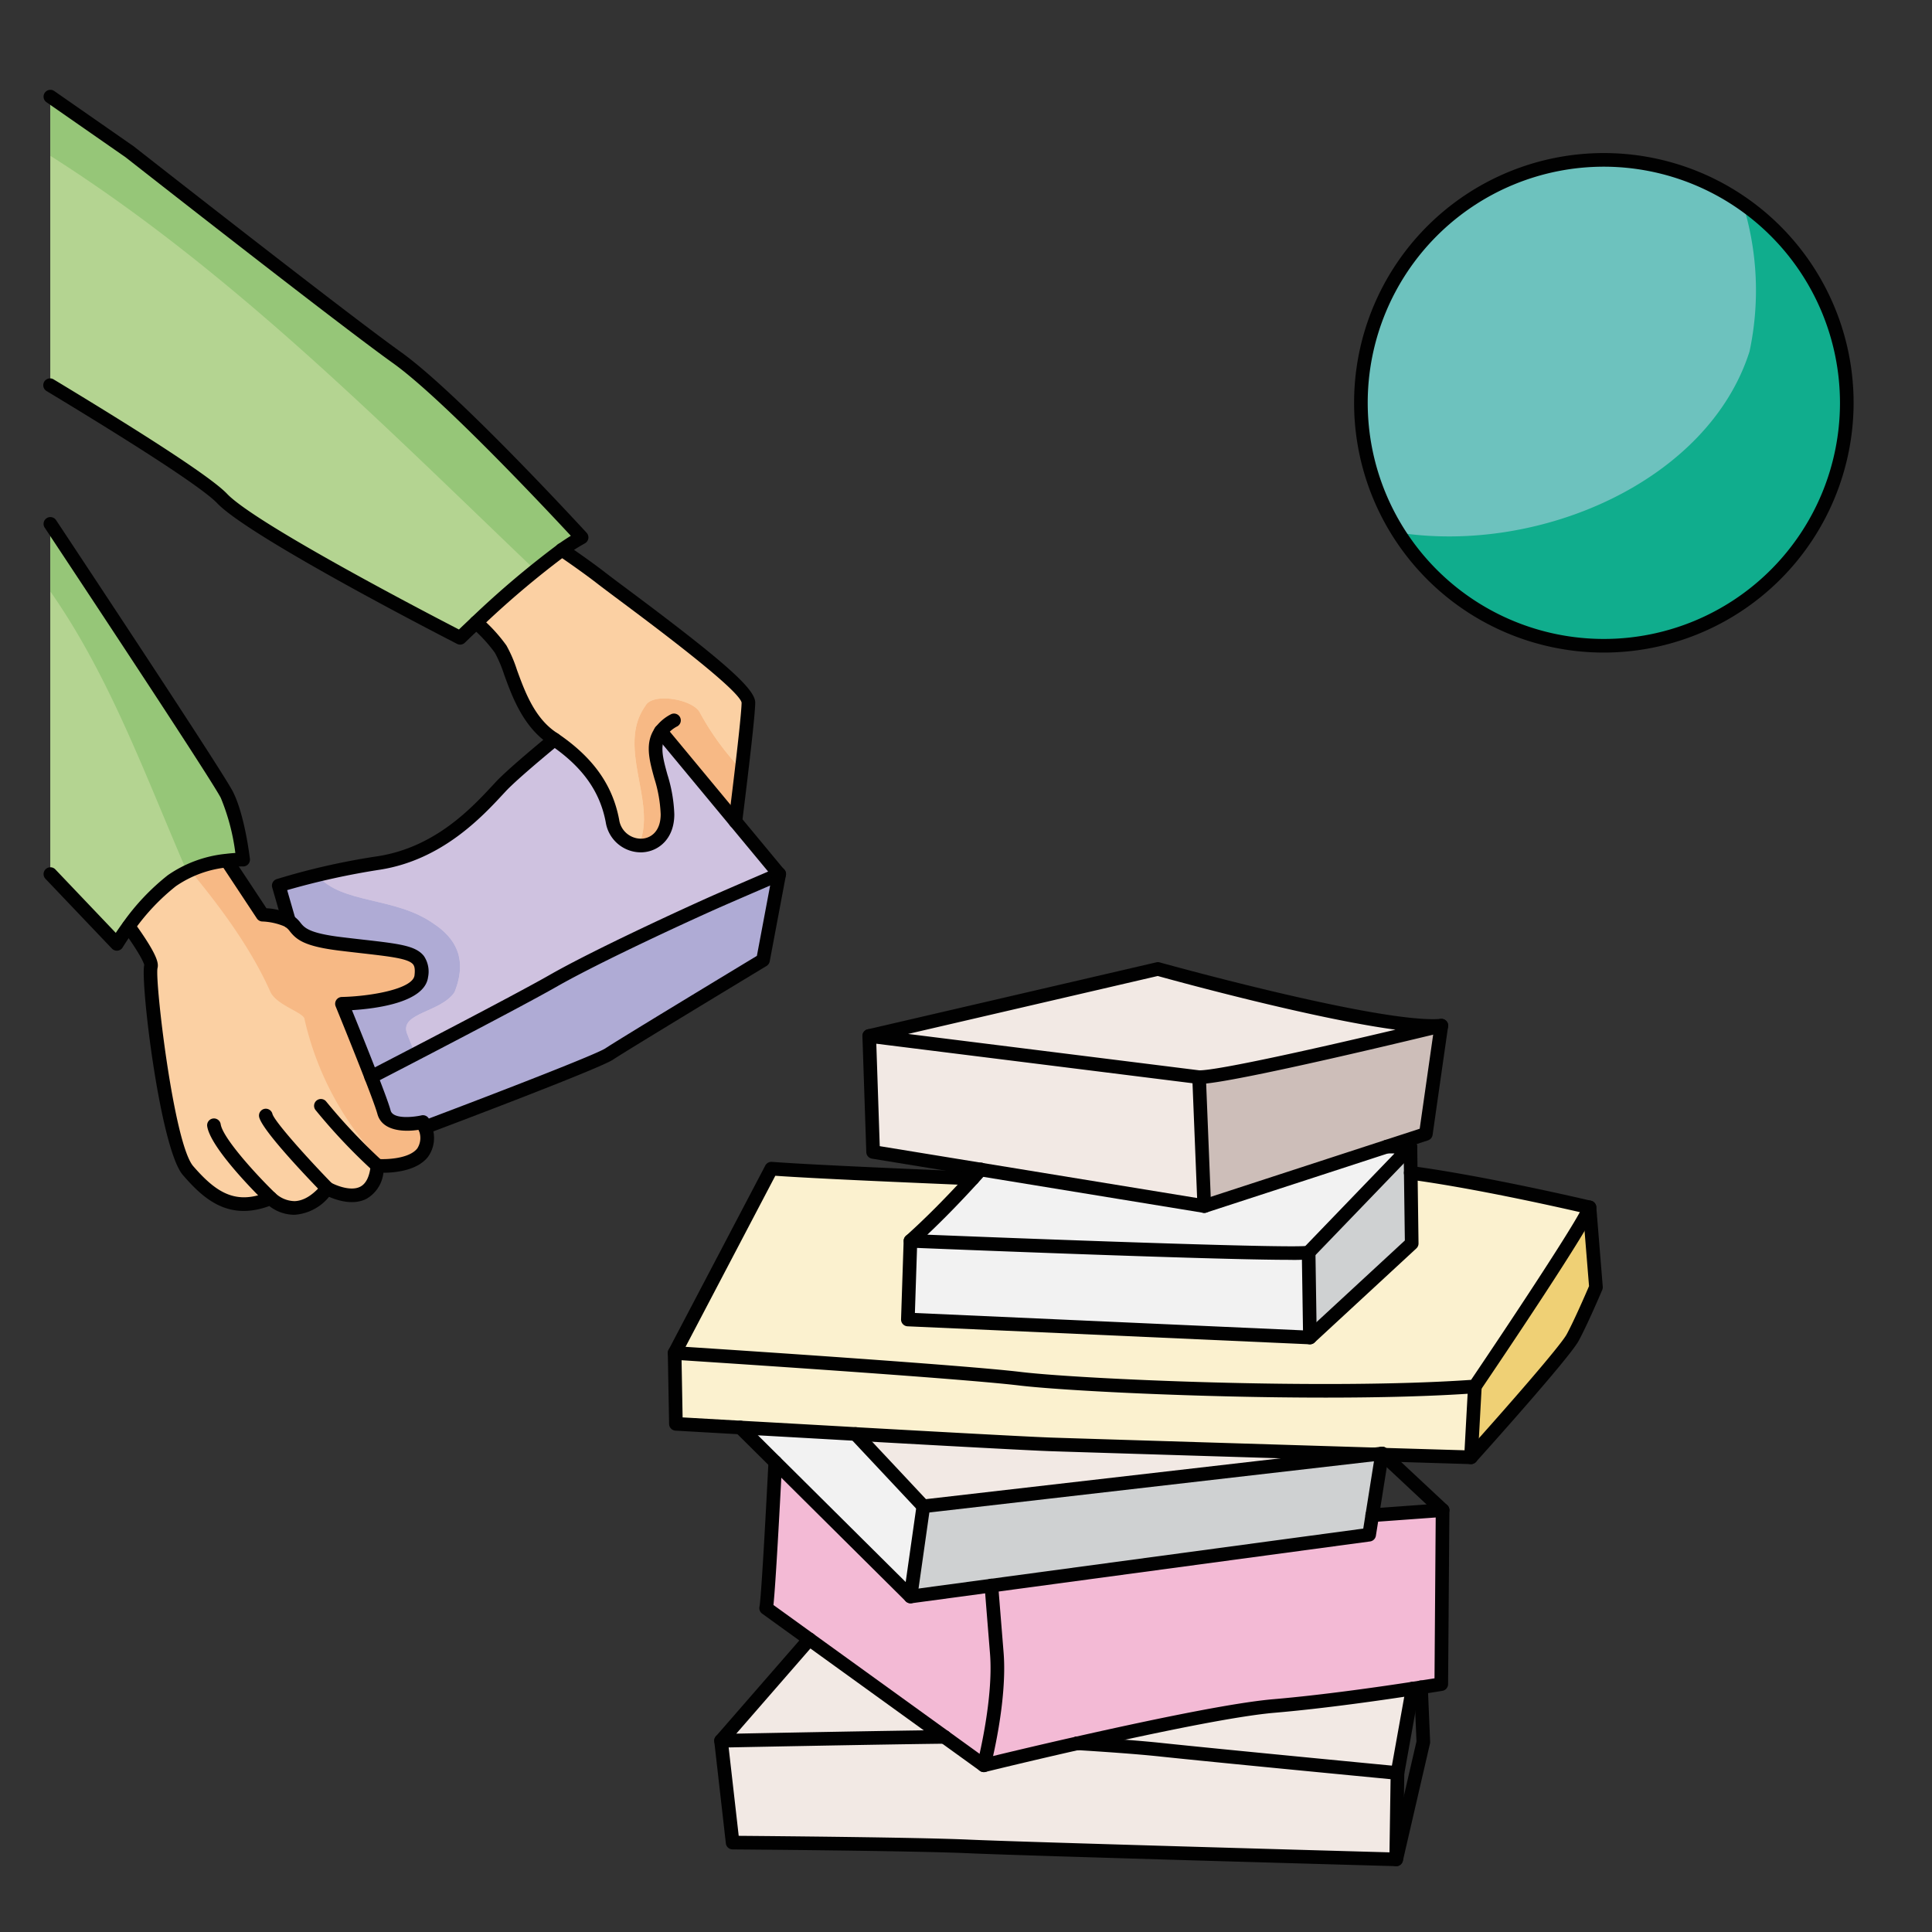 <svg id="Layer_1" data-name="Layer 1" xmlns="http://www.w3.org/2000/svg" width="100mm" height="100mm" viewBox="0 0 283.465 283.465">
  <rect x="0" y="0" width="283.465" height="283.465" fill="#333333" stroke="none"/>
  <g>
    <g>
      <path d="M235.313,23.457a35.645,35.645,0,1,1-35.64,35.64A35.647,35.647,0,0,1,235.313,23.457Z" fill="#6dc2be"/>
      <path d="M205.043,260.137l-.19,12.67s-54.44-1.52-62.58-1.89c-8.12-.38-34.78-.57-34.78-.57l-1.7-14.94s22.9-.46,32.79-.57l5.77,4.17s6.03-1.49,13.73-3.23h.02c4.47.28,9.04.6,12.35.96C179.333,257.677,205.043,260.137,205.043,260.137Z" fill="#f2e9e4"/>
      <path d="M118.753,240.517l19.83,14.32c-9.89.11-32.79.57-32.79.57Z" fill="#f2e9e4"/>
      <path d="M207.263,247.757l-2.22,12.38s-25.71-2.46-34.59-3.4c-3.31-.36-7.88-.68-12.35-.96,9.92-2.24,22.63-4.94,28.79-5.47C194.073,249.7,202.383,248.507,207.263,247.757Z" fill="#f2e9e4"/>
      <path d="M125.533,210.4l9.94,10.61-1.88,13.23-19.84-19.7-5.12-5.09C113.373,209.707,119.4,210.047,125.533,210.4Z" fill="#f2f2f2"/>
      <path d="M202.753,213.417l-1.41,8.9-.46,2.85-55.42,7.47-11.87,1.6,1.88-13.23,66.17-7.62h.01Z" fill="#cfd1d2"/>
      <path d="M201.643,213.387l-66.17,7.62-9.94-10.61c12.78.72,25.99,1.44,28.85,1.53C158.313,212.057,184.753,212.867,201.643,213.387Z" fill="#f2e9e4"/>
      <path d="M146.253,242.557c.56,7-1.9,16.45-1.9,16.45l-5.77-4.17-19.83-14.32-6.34-4.57c.29-1.44,1.01-14.98,1.34-21.41l19.84,19.7,11.87-1.6C145.673,235.357,145.973,239.007,146.253,242.557Z" fill="#f3bad5"/>
      <path d="M211.663,221.567l-.19,25.53s-1.13.19-2.98.47c-.38.07-.79.13-1.23.19-4.88.75-13.19,1.94-20.37,2.55-6.16.53-18.87,3.23-28.79,5.47h-.02c-7.7,1.74-13.73,3.23-13.73,3.23s2.46-9.45,1.9-16.45c-.28-3.55-.58-7.2-.79-9.92l55.42-7.47.46-2.85Z" fill="#f3bad5"/>
      <polygon points="206.983 172.077 207.123 182.437 192.193 196.237 192.003 183.767 192.003 183.757 203.643 171.677 206.933 168.257 206.983 172.077" fill="#cfd1d2"/>
      <path d="M233.213,177.147l.95,11.72s-2.08,4.91-3.41,7.37-14.93,17.58-14.93,17.58l.57-10.4S232.643,179.417,233.213,177.147Z" fill="#efd075"/>
      <path d="M233.213,177.147c-.57,2.27-16.82,26.27-16.82,26.27-20.99,1.52-57.28,0-66.74-1.13s-50.67-3.78-50.67-3.78l14.19-27.04c6.16.47,23.39,1.18,29.54,1.44-2.5,2.74-5.73,6.12-9.12,9.15h-.01l-.38,11.54,58.99,2.64,14.93-13.8-.14-10.36C218.113,173.567,233.213,177.147,233.213,177.147Z" fill="#fbf1cf"/>
      <path d="M216.393,203.417l-.57,10.4s-5.34-.16-12.87-.39l-.18-.17-1.12.13h-.01c-16.89-.52-43.33-1.33-47.26-1.46-2.86-.09-16.07-.81-28.85-1.53-6.13-.35-12.16-.69-16.9-.95-5.64-.32-9.46-.54-9.46-.54l-.19-10.4s41.21,2.64,50.67,3.78S195.4,204.937,216.393,203.417Z" fill="#fbf1cf"/>
      <path d="M211.473,150.487l-2.27,15.88-5.69,1.86-26.82,8.73-.76-18.91C180.473,158.047,211.473,150.487,211.473,150.487Z" fill="#cdbeb9"/>
      <path d="M169.883,142.167s32.52,9.08,41.59,8.32c0,0-31,7.56-35.54,7.56l-48.4-6.05Z" fill="#f2e9e4"/>
      <path d="M206.933,168.257l-3.29,3.42L192,183.757v.01c-2.65.56-58.41-1.71-58.41-1.71,3.39-3.03,6.62-6.41,9.12-9.15.41-.45.8-.88,1.17-1.31l32.81,5.36,26.82-8.73Z" fill="#f2f2f2"/>
      <path d="M192,183.767l.19,12.47L133.2,193.6l.38-11.54h.01S189.353,184.327,192,183.767Z" fill="#f2f2f2"/>
      <polygon points="175.933 158.047 176.693 176.957 143.883 171.597 128.103 169.017 127.533 151.997 175.933 158.047" fill="#f2e9e4"/>
      <path d="M107.9,120.527l6.42,7.74s-4.99,2.14-8.79,3.8-17.82,8.08-24.47,11.89c-4.86,2.77-19.21,10.23-26.6,14.05-1.83-4.73-4.29-10.73-4.29-10.73s11.16-.23,11.64-4.04-2.14-3.56-11.88-4.75c-6.97-.85-5.91-2.31-7.53-3.33v-.01l-1.5-5.21a101.476,101.476,0,0,1,14.73-3.33c9.03-1.43,14.73-7.84,17.82-11.17,1.27-1.37,4.51-4.15,7.89-6.94,4.82,3.29,7.58,7.04,8.51,11.93.95,4.99,8.08,4.99,8.08-.95,0-4.98-3.17-9.12-.97-12.15Z" fill="#cfc2e0"/>
      <path d="M114.323,128.267l-2.37,12.6s-20.44,12.35-22.58,13.78c-1.66,1.1-19.29,7.83-27.03,10.75-.08-.25-.18-.5-.29-.77,0,0-4.99,1.19-5.71-1.43-.23-.86-.98-2.88-1.88-5.19,7.39-3.82,21.74-11.28,26.6-14.05,6.65-3.81,20.67-10.22,24.47-11.89S114.323,128.267,114.323,128.267Z" fill="#afabd5"/>
      <path d="M96.963,107.327c-2.2,3.03.97,7.17.97,12.15,0,5.94-7.13,5.94-8.08.95-.93-4.89-3.69-8.64-8.51-11.93-.09-.06-.18-.13-.28-.19-4.99-3.32-5.94-10.45-7.61-13.07a23.246,23.246,0,0,0-3.59-3.9,134.5,134.5,0,0,1,12.6-10.67c2.08,1.43,4.2,2.93,5.73,4.12,4.27,3.32,21.62,15.68,21.62,18.29,0,1.88-1.22,11.9-1.91,17.45Z" fill="#fbd0a3"/>
      <path d="M85.333,78.847a29.86,29.86,0,0,0-2.87,1.82,134.5,134.5,0,0,0-12.6,10.67c-1.44,1.35-2.35,2.24-2.35,2.24s-30.18-15.45-34.93-20.44c-2.49-2.62-14.42-10.09-25.19-16.59V14.177l11.65,8.11s30.89,24.24,39.2,30.18S85.333,78.847,85.333,78.847Z" fill="#b4d491"/>
      <path d="M39.713,175.8c-5.7,2.37-9.03-.48-12.12-4.04s-5.94-28.04-5.46-29.94c.2-.8-1.38-3.29-3.26-5.9a32.211,32.211,0,0,1,6.34-6.7,17.146,17.146,0,0,1,8.06-2.95l5.25,7.94a9.045,9.045,0,0,1,3.88.94v.01c1.62,1.02.56,2.48,7.53,3.33,9.74,1.19,12.35.95,11.88,4.75s-11.64,4.04-11.64,4.04,2.46,6,4.29,10.73c.9,2.31,1.65,4.33,1.88,5.19.72,2.62,5.71,1.43,5.71,1.43.11.27.21.52.29.77,2.09,6.31-6.95,5.65-6.95,5.65-.71,7.12-7.36,3.32-7.36,3.32C43.513,179.837,39.713,175.8,39.713,175.8Z" fill="#fbd0a3"/>
      <path d="M35.673,126.127a16.027,16.027,0,0,0-2.4.14,17.146,17.146,0,0,0-8.06,2.95,32.211,32.211,0,0,0-6.34,6.7c-1.09,1.5-1.73,2.57-1.73,2.57l-9.75-10.24V76.867c9.08,13.71,24.73,37.41,25.9,39.76C34.963,119.957,35.673,126.127,35.673,126.127Z" fill="#b4d491"/>
    </g>
    <g>
      <g>
        <path d="M256.693,51.567a42.919,42.919,0,0,0-.992-21.7A35.636,35.636,0,0,0,205.2,78.147C225.982,81.339,250.651,70.558,256.693,51.567Z" fill="#6dc2be"/>
        <path d="M255.7,29.868a42.919,42.919,0,0,1,.992,21.7c-6.042,18.991-30.711,29.772-51.5,26.58A35.64,35.64,0,1,0,255.7,29.868Z" fill="#10ad8d"/>
      </g>
      <path d="M205.043,260.137l-.19,12.67s-54.44-1.52-62.58-1.89c-8.12-.38-34.78-.57-34.78-.57l-1.7-14.94s22.9-.46,32.79-.57l5.77,4.17s6.03-1.49,13.73-3.23h.02c4.47.28,9.04.6,12.35.96C179.333,257.677,205.043,260.137,205.043,260.137Z" fill="#f2e9e4"/>
      <path d="M118.753,240.517l19.83,14.32c-9.89.11-32.79.57-32.79.57Z" fill="#f2e9e4"/>
      <path d="M207.263,247.757l-2.22,12.38s-25.71-2.46-34.59-3.4c-3.31-.36-7.88-.68-12.35-.96,9.92-2.24,22.63-4.94,28.79-5.47C194.073,249.7,202.383,248.507,207.263,247.757Z" fill="#f2e9e4"/>
      <path d="M125.533,210.4l9.94,10.61-1.88,13.23-19.84-19.7-5.12-5.09C113.373,209.707,119.4,210.047,125.533,210.4Z" fill="#f2f2f2"/>
      <path d="M202.753,213.417l-1.41,8.9-.46,2.85-55.42,7.47-11.87,1.6,1.88-13.23,66.17-7.62h.01Z" fill="#cfd1d2"/>
      <path d="M201.643,213.387l-66.17,7.62-9.94-10.61c12.78.72,25.99,1.44,28.85,1.53C158.313,212.057,184.753,212.867,201.643,213.387Z" fill="#f2e9e4"/>
      <path d="M146.253,242.557c.56,7-1.9,16.45-1.9,16.45l-5.77-4.17-19.83-14.32-6.34-4.57c.29-1.44,1.01-14.98,1.34-21.41l19.84,19.7,11.87-1.6C145.673,235.357,145.973,239.007,146.253,242.557Z" fill="#f3bad5"/>
      <path d="M211.663,221.567l-.19,25.53s-1.13.19-2.98.47c-.38.07-.79.13-1.23.19-4.88.75-13.19,1.94-20.37,2.55-6.16.53-18.87,3.23-28.79,5.47h-.02c-7.7,1.74-13.73,3.23-13.73,3.23s2.46-9.45,1.9-16.45c-.28-3.55-.58-7.2-.79-9.92l55.42-7.47.46-2.85Z" fill="#f3bad5"/>
      <polygon points="206.983 172.077 207.123 182.437 192.193 196.237 192.003 183.767 192.003 183.757 203.643 171.677 206.933 168.257 206.983 172.077" fill="#cfd1d2"/>
      <path d="M233.213,177.147l.95,11.72s-2.08,4.91-3.41,7.37-14.93,17.58-14.93,17.58l.57-10.4S232.643,179.417,233.213,177.147Z" fill="#efd075"/>
      <path d="M233.213,177.147c-.57,2.27-16.82,26.27-16.82,26.27-20.99,1.52-57.28,0-66.74-1.13s-50.67-3.78-50.67-3.78l14.19-27.04c6.16.47,23.39,1.18,29.54,1.44-2.5,2.74-5.73,6.12-9.12,9.15h-.01l-.38,11.54,58.99,2.64,14.93-13.8-.14-10.36C218.113,173.567,233.213,177.147,233.213,177.147Z" fill="#fbf1cf"/>
      <path d="M216.393,203.417l-.57,10.4s-5.34-.16-12.87-.39l-.18-.17-1.12.13h-.01c-16.89-.52-43.33-1.33-47.26-1.46-2.86-.09-16.07-.81-28.85-1.53-6.13-.35-12.16-.69-16.9-.95-5.64-.32-9.46-.54-9.46-.54l-.19-10.4s41.21,2.64,50.67,3.78S195.4,204.937,216.393,203.417Z" fill="#fbf1cf"/>
      <path d="M211.473,150.487l-2.27,15.88-5.69,1.86-26.82,8.73-.76-18.91C180.473,158.047,211.473,150.487,211.473,150.487Z" fill="#cdbeb9"/>
      <path d="M169.883,142.167s32.52,9.08,41.59,8.32c0,0-31,7.56-35.54,7.56l-48.4-6.05Z" fill="#f2e9e4"/>
      <path d="M206.933,168.257l-3.29,3.42L192,183.757v.01c-2.65.56-58.41-1.71-58.41-1.71,3.39-3.03,6.62-6.41,9.12-9.15.41-.45.8-.88,1.17-1.31l32.81,5.36,26.82-8.73Z" fill="#f2f2f2"/>
      <path d="M192,183.767l.19,12.47L133.2,193.6l.38-11.54h.01S189.353,184.327,192,183.767Z" fill="#f2f2f2"/>
      <polygon points="175.933 158.047 176.693 176.957 143.883 171.597 128.103 169.017 127.533 151.997 175.933 158.047" fill="#f2e9e4"/>
      <g>
        <path d="M66.693,145.567c2-5,0-8-3-10-5.726-4.09-13.456-2.831-17.176-7.161-3.566.851-5.614,1.531-5.614,1.531l1.5,5.21v.01c1.62,1.02.56,2.48,7.53,3.33,9.74,1.19,12.35.95,11.88,4.75s-11.64,4.04-11.64,4.04,2.46,6,4.29,10.73c1.812-.937,4.046-2.094,6.453-3.346q-.6-1.554-1.223-3.094C58.693,148.567,64.693,148.567,66.693,145.567Z" fill="#afabd5"/>
        <path d="M107.9,120.527l-10.94-13.2c-2.2,3.03.97,7.17.97,12.15,0,5.94-7.13,5.94-8.08.95-.93-4.89-3.69-8.64-8.51-11.93-3.38,2.79-6.62,5.57-7.89,6.94-3.09,3.33-8.79,9.74-17.82,11.17-3.634.575-6.716,1.225-9.116,1.8,3.72,4.33,11.45,3.071,17.176,7.161,3,2,5,5,3,10-2,3-8,3-7,6q.617,1.542,1.223,3.094c7.407-3.852,16.479-8.613,20.147-10.7,6.65-3.81,20.67-10.22,24.47-11.89s8.79-3.8,8.79-3.8Z" fill="#cfc2e0"/>
      </g>
      <path d="M114.323,128.267l-2.37,12.6s-20.44,12.35-22.58,13.78c-1.66,1.1-19.29,7.83-27.03,10.75-.08-.25-.18-.5-.29-.77,0,0-4.99,1.19-5.71-1.43-.23-.86-.98-2.88-1.88-5.19,7.39-3.82,21.74-11.28,26.6-14.05,6.65-3.81,20.67-10.22,24.47-11.89S114.323,128.267,114.323,128.267Z" fill="#afabd5"/>
      <g>
        <path d="M94.693,103.567c-4.349,6.089,1.89,14.447-1.018,20.468,2.1.17,4.258-1.29,4.258-4.558,0-4.98-3.17-9.12-.97-12.15l10.94,13.2c.262-2.107.6-4.858.919-7.563a39.418,39.418,0,0,1-6.129-8.4C101.693,102.567,95.693,101.567,94.693,103.567Z" fill="#f7b985"/>
        <path d="M88.193,84.787c-1.53-1.19-3.65-2.69-5.73-4.12a134.5,134.5,0,0,0-12.6,10.67,23.246,23.246,0,0,1,3.59,3.9c1.67,2.62,2.62,9.75,7.61,13.07.1.06.19.13.28.19,4.82,3.29,7.58,7.04,8.51,11.93a4.248,4.248,0,0,0,3.822,3.608c2.908-6.021-3.331-14.379,1.018-20.468,1-2,7-1,8,1a39.418,39.418,0,0,0,6.129,8.4c.521-4.421.991-8.721.991-9.887C109.813,100.467,92.463,88.107,88.193,84.787Z" fill="#fbd0a3"/>
      </g>
      <g>
        <path d="M7.393,22.864V56.547c10.77,6.5,22.7,13.97,25.19,16.59,4.75,4.99,34.93,20.44,34.93,20.44s.91-.89,2.35-2.24c2.128-2,5.424-5.006,8.687-7.666C55.81,61.931,33.713,39.577,7.393,22.864Z" fill="#b4d491"/>
        <path d="M82.463,80.667a29.86,29.86,0,0,1,2.87-1.82s-18.77-20.44-27.09-26.38-39.2-30.18-39.2-30.18l-11.65-8.11v8.687C33.713,39.577,55.81,61.931,78.55,83.671,79.887,82.582,81.219,81.545,82.463,80.667Z" fill="#96c678"/>
      </g>
      <g>
        <path d="M39.693,145.567c-2.878-6.476-7.31-12.431-11.8-17.872a13.926,13.926,0,0,0-2.676,1.522,32.211,32.211,0,0,0-6.34,6.7c1.88,2.61,3.46,5.1,3.26,5.9-.48,1.9,2.37,26.37,5.46,29.94s6.42,6.41,12.12,4.04c0,0,3.8,4.04,8.32-1.43,0,0,6.65,3.8,7.36-3.32,0,0,.444.032,1.11.014a44.472,44.472,0,0,1-11.81-21.494C44.693,148.567,40.693,147.567,39.693,145.567Z" fill="#fbd0a3"/>
        <path d="M62.343,165.4c-.08-.25-.18-.5-.29-.77,0,0-4.99,1.19-5.71-1.43-.23-.86-.98-2.88-1.88-5.19-1.83-4.73-4.29-10.73-4.29-10.73s11.16-.23,11.64-4.04-2.14-3.56-11.88-4.75c-6.97-.85-5.91-2.31-7.53-3.33v-.01a9.045,9.045,0,0,0-3.88-.94l-5.25-7.94a19.156,19.156,0,0,0-5.384,1.428c4.494,5.441,8.926,11.4,11.8,17.872,1,2,5,3,5,4A44.472,44.472,0,0,0,56.5,171.061C58.85,171,63.971,170.311,62.343,165.4Z" fill="#f7b985"/>
      </g>
      <g>
        <path d="M7.393,128.247l9.75,10.24s.64-1.07,1.73-2.57a32.211,32.211,0,0,1,6.34-6.7,13.643,13.643,0,0,1,2.224-1.321C21.305,113.744,16.1,99.228,7.393,86.787Z" fill="#b4d491"/>
        <path d="M7.393,76.867v9.92C16.1,99.228,21.305,113.744,27.437,127.9a18.77,18.77,0,0,1,5.836-1.629,16.027,16.027,0,0,1,2.4-.14s-.71-6.17-2.38-9.5C32.123,114.277,16.473,90.577,7.393,76.867Z" fill="#96c678"/>
      </g>
    </g>
    <g>
      <path d="M235.313,95.747a36.645,36.645,0,1,1,36.65-36.65A36.686,36.686,0,0,1,235.313,95.747Zm0-71.29a34.645,34.645,0,1,0,34.65,34.64A34.678,34.678,0,0,0,235.313,24.457Z" fill="#010101"/>
      <path d="M175.933,159.047a1.032,1.032,0,0,1-.124-.008l-48.4-6.05a1,1,0,0,1-.1-1.966l42.351-9.83a.988.988,0,0,1,.495.011c.323.09,32.477,9.028,41.237,8.286a1,1,0,0,1,.322,1.969C210.44,151.768,180.541,159.047,175.933,159.047Zm-42.7-7.346,42.762,5.345c3.015-.043,17.715-3.355,28.752-5.971-12.156-1.634-32.239-7.143-34.883-7.876Z" fill="#010101"/>
      <path d="M176.693,177.957a.971.971,0,0,1-.161-.013L127.942,170a1,1,0,0,1-.838-.953l-.57-17.02A1,1,0,0,1,127.5,151h.034a1,1,0,0,1,1,.966l.543,16.2,47.54,7.768L208.3,165.609l2.183-15.264a1,1,0,0,1,1.981.283l-2.271,15.88a1,1,0,0,1-.68.809L177,177.908A1.025,1.025,0,0,1,176.693,177.957Z" fill="#010101"/>
      <path d="M176.692,177.957a1,1,0,0,1-1-.96l-.76-18.91a1,1,0,0,1,.959-1.039,1.014,1.014,0,0,1,1.039.959l.76,18.91a1,1,0,0,1-.959,1.039Z" fill="#010101"/>
      <path d="M192,184.757a1,1,0,0,1-.72-1.694l13.32-13.826-1.1-.01a1,1,0,0,1,.008-2h.009l3.42.03a1,1,0,0,1,.712,1.693l-14.932,15.5A1,1,0,0,1,192,184.757Z" fill="#010101"/>
      <path d="M189.256,184.846c-11.362,0-50.682-1.585-55.7-1.79a1,1,0,0,1-.625-1.744c2.749-2.458,5.792-5.513,9.047-9.079.4-.442.787-.865,1.152-1.289a1,1,0,1,1,1.515,1.305c-.376.437-.773.875-1.189,1.332-2.61,2.86-5.091,5.4-7.4,7.575,22.227.892,53.8,2,55.746,1.632a1.006,1.006,0,0,1,1.176.783.993.993,0,0,1-.764,1.175A23.557,23.557,0,0,1,189.256,184.846Z" fill="#010101"/>
      <path d="M194.475,205.059c-18.728,0-38.618-1.024-44.94-1.779-9.326-1.124-50.2-3.749-50.615-3.775a1,1,0,0,1-.823-1.463L112.288,171a1.019,1.019,0,0,1,.962-.532c5.735.438,20.873,1.074,28.147,1.381l1.358.057a1,1,0,0,1,.957,1.041,1.013,1.013,0,0,1-1.041.957l-1.358-.057c-7.024-.3-21.368-.9-27.558-1.337l-13.171,25.1c7.576.493,40.85,2.682,49.189,3.686,8.868,1.06,44.617,2.649,66.065,1.16,5.559-8.221,13.919-20.857,15.96-24.609-3.773-.866-15.787-3.551-24.948-4.777a1,1,0,0,1,.266-1.983c11.052,1.48,26.176,5.053,26.327,5.089a1,1,0,0,1,.739,1.216c-.583,2.324-14.23,22.555-16.961,26.588a1,1,0,0,1-.755.437C210.083,204.876,202.382,205.059,194.475,205.059Z" fill="#010101"/>
      <path d="M192.193,197.237h-.045l-58.99-2.64a1,1,0,0,1-.954-1.032l.38-11.54a1.021,1.021,0,0,1,1.032-.966,1,1,0,0,1,.966,1.032l-.347,10.552,57.586,2.577,14.3-13.214-.184-13.735a1,1,0,0,1,.988-1.013h.012a1,1,0,0,1,1,.987l.19,14.179a1,1,0,0,1-.322.748l-14.929,13.8A1,1,0,0,1,192.193,197.237Z" fill="#010101"/>
      <path d="M192.193,197.237a1,1,0,0,1-1-.985l-.19-12.47,2-.025v.01l.19,12.455a1,1,0,0,1-.984,1.015Z" fill="#010101"/>
      <path d="M201.644,214.387h-.032l-13.192-.405c-14.968-.46-31.072-.955-34.07-1.055-3.45-.108-21.342-1.107-28.874-1.53-6.13-.351-12.159-.69-16.9-.951l-9.463-.54a1,1,0,0,1-.942-.98l-.191-10.4a1,1,0,0,1,.982-1.018h.018a1,1,0,0,1,1,.982l.173,9.472,8.534.487c4.738.261,10.77.6,16.9.95,7.524.424,25.4,1.421,28.825,1.529,3,.1,19.1.595,34.066,1.054l13.194.406a1,1,0,0,1-.031,2Z" fill="#010101"/>
      <path d="M215.823,214.817h-.03l-12.87-.39a1.806,1.806,0,0,1-.24-.01l-1.057-.03a1,1,0,0,1,.026-2h.028l1.1.031a.818.818,0,0,1,.131.012l12.477.373c5.444-6.055,13.574-15.344,14.483-17.039,1.134-2.1,2.852-6.077,3.274-7.062l-.93-11.474a1,1,0,1,1,1.994-.162l.95,11.72a1.013,1.013,0,0,1-.076.471c-.086.2-2.115,4.982-3.451,7.455-1.337,2.492-13.666,16.217-15.067,17.774A1,1,0,0,1,215.823,214.817Z" fill="#010101"/>
      <path d="M215.824,214.817l-.056,0a1,1,0,0,1-.943-1.053l.57-10.4a1,1,0,1,1,2,.11l-.57,10.4A1,1,0,0,1,215.824,214.817Z" fill="#010101"/>
      <path d="M133.593,235.237a1,1,0,0,1-.7-.291l-24.961-24.79a1,1,0,0,1,1.411-1.418l24.609,24.442,66.066-8.905,1.571-9.875-66,7.6a1,1,0,0,1-.844-.311L124.8,211.081a1,1,0,1,1,1.459-1.368l9.6,10.243,65.67-7.563.046,0,1.083-.125a1,1,0,0,1,1.107,1.12l-.02.16-1.874,11.782a1,1,0,0,1-.854.832l-67.29,9.07A1.017,1.017,0,0,1,133.593,235.237Z" fill="#010101"/>
      <path d="M133.594,235.237a.975.975,0,0,1-.141-.01,1,1,0,0,1-.85-1.131l1.88-13.23a1,1,0,0,1,1.981.281l-1.88,13.23A1,1,0,0,1,133.594,235.237Z" fill="#010101"/>
      <path d="M158.1,256.777a1,1,0,0,1-.219-1.976c14.255-3.218,23.987-5.066,28.924-5.49,7.326-.623,15.866-1.86,20.3-2.542.44-.061.835-.119,1.2-.185.917-.14,1.654-.256,2.167-.338l.176-23.6-9.239.671a1,1,0,0,1-.145-2l10.32-.75a1.025,1.025,0,0,1,.755.268,1,1,0,0,1,.317.737l-.19,25.53a1,1,0,0,1-.834.979s-1.135.191-3,.473c-.362.067-.788.13-1.243.192-4.447.683-13.039,1.928-20.421,2.556-4.846.416-14.487,2.25-28.654,5.448A.994.994,0,0,1,158.1,256.777Z" fill="#010101"/>
      <path d="M144.353,260.007a1,1,0,0,1-.586-.19l-31.939-23.059a1,1,0,0,1-.4-1.008c.2-.972.69-8.921,1.322-21.264a1,1,0,0,1,2,.1c-.346,6.749-.942,17.841-1.27,20.9l31.082,22.44c1.542-.377,6.867-1.67,13.3-3.124a1,1,0,1,1,.441,1.951c-7.6,1.718-13.65,3.211-13.71,3.226A1.036,1.036,0,0,1,144.353,260.007Z" fill="#010101"/>
      <path d="M211.663,222.567a.994.994,0,0,1-.683-.27l-8.894-8.314a1,1,0,0,1,1.375-1.453l.179.17,8.705,8.136a1,1,0,0,1-.682,1.731Z" fill="#010101"/>
      <path d="M204.853,273.807h-.028c-.544-.015-54.542-1.525-62.6-1.891-8.009-.374-34.475-.567-34.741-.569a1,1,0,0,1-.986-.887l-1.7-14.94a1,1,0,0,1,.879-1.107.983.983,0,0,1,1.107.88l1.6,14.061c4.7.037,26.725.227,33.934.564,7.424.338,54.053,1.651,61.549,1.861l.16-10.735c-4.672-.448-25.848-2.483-33.682-3.313-3.595-.391-8.746-.733-12.306-.956a1.01,1.01,0,0,1-.948-1.029.992.992,0,0,1,.99-.969h.02c3.644.226,8.823.571,12.458.966,8.771.928,34.32,3.374,34.577,3.4a1,1,0,0,1,.905,1.011l-.19,12.67a1,1,0,0,1-1,.985Z" fill="#010101"/>
      <path d="M105.793,256.407a1,1,0,0,1-.754-1.657L118,239.86a1,1,0,0,1,1.508,1.314l-11.48,13.188c6.028-.118,22.589-.437,30.545-.525h.011a1,1,0,0,1,.01,2c-9.771.108-32.551.565-32.78.57Z" fill="#010101"/>
      <path d="M144.354,260.007a1,1,0,0,1-.969-1.252c.025-.093,2.411-9.371,1.871-16.118l-.4-4.948c-.145-1.818-.283-3.528-.395-4.975a1,1,0,1,1,1.994-.154c.112,1.445.249,3.152.395,4.969l.4,4.95c.567,7.085-1.826,16.387-1.929,16.78A1,1,0,0,1,144.354,260.007Z" fill="#010101"/>
      <path d="M204.854,273.807a.98.98,0,0,1-.226-.026,1,1,0,0,1-.749-1.2l3.949-17.079-.334-7.894a1,1,0,0,1,.957-1.041,1.027,1.027,0,0,1,1.041.956l.34,8.03a1,1,0,0,1-.025.268l-3.979,17.21A1,1,0,0,1,204.854,273.807Z" fill="#010101"/>
      <path d="M205.044,261.137a.974.974,0,0,1-.178-.016,1,1,0,0,1-.808-1.161l2.221-12.38a1,1,0,1,1,1.969.354l-2.221,12.38A1,1,0,0,1,205.044,261.137Z" fill="#010101"/>
      <path d="M42.4,136.147a1,1,0,0,1-.961-.723l-1.5-5.21a1,1,0,0,1,.645-1.226,101.715,101.715,0,0,1,14.89-3.369c8.422-1.334,13.768-7.109,16.962-10.56l.28-.3c1.436-1.548,5.136-4.678,7.988-7.031a1,1,0,1,1,1.273,1.543c-3.965,3.271-6.732,5.7-7.794,6.848l-.279.3c-3.149,3.4-9.011,9.734-18.117,11.177A109.089,109.089,0,0,0,42.135,130.6l1.229,4.267a1,1,0,0,1-.685,1.238A.974.974,0,0,1,42.4,136.147Z" fill="#010101"/>
      <path d="M54.464,159.007a1,1,0,0,1-.46-1.888c4.9-2.535,21.312-11.037,26.564-14.031,6.526-3.739,20.288-10.058,24.563-11.937,2.638-1.152,5.848-2.535,7.568-3.275L96.193,107.965a1,1,0,1,1,1.539-1.276l17.36,20.94a1,1,0,0,1-.375,1.557s-4.987,2.138-8.784,3.8c-4.246,1.867-17.915,8.141-24.373,11.842-5.287,3.013-21.725,11.531-26.638,14.07A1,1,0,0,1,54.464,159.007Z" fill="#010101"/>
      <path d="M62.343,166.4a1,1,0,0,1-.352-1.936c12.437-4.692,25.558-9.805,26.829-10.647,2-1.333,19.334-11.819,22.232-13.572l2.289-12.16a1,1,0,1,1,1.964.37l-2.37,12.6a1,1,0,0,1-.465.671c-.2.123-20.444,12.354-22.542,13.756-1.885,1.249-21.32,8.623-27.232,10.854A1.013,1.013,0,0,1,62.343,166.4Z" fill="#010101"/>
      <path d="M94.008,125.058a5.226,5.226,0,0,1-5.137-4.444c-.86-4.522-3.431-8.11-8.091-11.291l-.118-.082c-.036-.025-.072-.052-.112-.075-3.792-2.522-5.405-6.955-6.583-10.192a18.8,18.8,0,0,0-1.358-3.2,21.8,21.8,0,0,0-3.422-3.7A1,1,0,1,1,70.539,90.6,23.256,23.256,0,0,1,74.3,94.7a19.691,19.691,0,0,1,1.547,3.588c1.145,3.142,2.569,7.053,5.772,9.185.043.024.122.079.2.133l.091.063c5.127,3.5,7.964,7.494,8.929,12.569a3.241,3.241,0,0,0,3.445,2.805c1.282-.121,2.652-1.122,2.652-3.568a19.975,19.975,0,0,0-.945-5.312c-.736-2.687-1.433-5.224.165-7.426a6.554,6.554,0,0,1,2.241-1.914,1,1,0,1,1,.979,1.744,4.637,4.637,0,0,0-1.589,1.328c-1.046,1.441-.526,3.338.133,5.738a21.894,21.894,0,0,1,1.016,5.842c0,3.549-2.242,5.35-4.465,5.56C94.316,125.051,94.163,125.058,94.008,125.058Z" fill="#010101"/>
      <path d="M107.9,121.527a1.032,1.032,0,0,1-.124-.008,1,1,0,0,1-.869-1.116c1.655-13.305,1.9-16.567,1.9-17.326-.463-1.973-13-11.327-17.715-14.849-1.492-1.114-2.728-2.037-3.519-2.651-1.314-1.022-3.226-2.4-5.683-4.086a1,1,0,1,1,1.133-1.648c2.49,1.711,4.434,3.109,5.778,4.155.784.609,2.009,1.524,3.488,2.627,14.018,10.463,18.518,14.46,18.518,16.452,0,1.432-.645,7.344-1.918,17.573A1,1,0,0,1,107.9,121.527Z" fill="#010101"/>
      <path d="M43.114,178.233a5.964,5.964,0,0,1-3.6-1.285c-6.105,2.246-9.738-1.151-12.675-4.536-3.354-3.872-6.275-28.468-5.675-30.84-.021-.062-.2-1.044-3.1-5.071a1,1,0,0,1,1.623-1.168c3.493,4.849,3.6,6.014,3.42,6.726-.379,1.915,2.376,25.729,5.245,29.043,3.367,3.879,6.24,5.742,10.98,3.772a1,1,0,0,1,1.112.238,4.214,4.214,0,0,0,2.8,1.119c1.337-.052,2.688-.894,4.017-2.5a1,1,0,0,1,1.267-.231c.731.414,2.94,1.334,4.331.612.856-.443,1.373-1.507,1.538-3.163a1.009,1.009,0,0,1,1.067-.9c1.207.087,4.578-.027,5.759-1.548a2.839,2.839,0,0,0,.189-2.731c-2.24.346-5.358.154-6.033-2.309-.139-.513-.57-1.808-1.849-5.091-1.806-4.669-4.258-10.654-4.282-10.714a1,1,0,0,1,.9-1.379c4.152-.088,10.414-1.154,10.668-3.165.129-1.045-.054-1.418-.2-1.607-.675-.857-3.255-1.152-7.53-1.641-.99-.113-2.08-.238-3.276-.384-5.135-.626-6.292-1.6-7.271-2.82A2.645,2.645,0,0,0,41.87,136a.947.947,0,0,1-.08-.056,9.3,9.3,0,0,0-3.359-.744,1,1,0,0,1-.742-.444l-5.25-7.94a1,1,0,0,1,1.668-1.1l4.988,7.544a9.284,9.284,0,0,1,3.831,1.036.922.922,0,0,1,.127.093A4.567,4.567,0,0,1,44.1,135.4c.572.709,1.22,1.513,5.957,2.09,1.192.146,2.276.27,3.261.382,5.277.6,7.684.88,8.874,2.392a4.085,4.085,0,0,1,.616,3.091c-.473,3.758-7.724,4.647-11.169,4.857.831,2.039,2.461,6.073,3.759,9.43,1.053,2.7,1.7,4.482,1.914,5.292.381,1.387,3.656.918,4.514.716a1,1,0,0,1,1.157.6c.119.295.229.568.316.841a4.753,4.753,0,0,1-.5,4.641c-1.59,2.041-4.892,2.33-6.543,2.338a5.042,5.042,0,0,1-2.484,3.82c-1.939,1-4.307.225-5.491-.291a7.2,7.2,0,0,1-4.995,2.631Z" fill="#010101"/>
      <path d="M67.513,94.577a1,1,0,0,1-.456-.11c-1.238-.634-30.386-15.586-35.2-20.641C30.491,72.387,25.047,68.37,6.877,57.4A1,1,0,1,1,7.91,55.691c14.741,8.9,23.286,14.535,25.4,16.757,4.2,4.417,29.659,17.656,34.027,19.911.41-.395,1.047-1,1.844-1.752A135.955,135.955,0,0,1,81.886,79.85c.637-.451,1.267-.869,1.867-1.239C80.01,74.583,64.805,58.38,57.662,53.281,49.428,47.4,18.734,23.316,18.425,23.074L6.822,15a1,1,0,0,1,1.143-1.642l11.649,8.11c.354.277,31.014,24.328,39.21,30.187C67.133,57.585,85.3,77.333,86.069,78.17a1,1,0,0,1-.256,1.554,29.1,29.1,0,0,0-2.772,1.759A133.944,133.944,0,0,0,70.548,92.065c-1.428,1.34-2.331,2.223-2.335,2.227A1,1,0,0,1,67.513,94.577Z" fill="#010101"/>
      <path d="M17.143,139.487a1,1,0,0,1-.724-.311l-9.75-10.239a1,1,0,0,1,1.449-1.379l8.87,9.316c.282-.424.645-.951,1.076-1.545a33.326,33.326,0,0,1,6.555-6.917,18.108,18.108,0,0,1,8.538-3.138c.523-.065.988-.1,1.373-.125a31.451,31.451,0,0,0-2.131-8.074c-.481-.967-4.476-7.4-25.84-39.656a1,1,0,0,1,1.668-1.105C24.564,100.982,33.3,114.4,34.188,116.181c1.728,3.446,2.449,9.572,2.479,9.832a1,1,0,0,1-1.034,1.113,15.569,15.569,0,0,0-2.236.133,16.128,16.128,0,0,0-7.592,2.763,31.412,31.412,0,0,0-6.126,6.485C18.635,137.945,18.008,138.99,18,139a1,1,0,0,1-.748.481A1.032,1.032,0,0,1,17.143,139.487Z" fill="#010101"/>
      <path d="M39.713,176.8a1,1,0,0,1-.7-.282c-.827-.8-8.095-7.94-8.611-11.265a1,1,0,0,1,1.977-.307c.311,2.009,5.088,7.284,8.027,10.137a1,1,0,0,1-.7,1.717Z" fill="#010101"/>
      <path d="M48.033,175.367a1,1,0,0,1-.717-.3c-2.052-2.107-8.787-9.14-9.284-11.146a1,1,0,1,1,1.941-.482c.275,1.036,4.77,6.118,8.777,10.233a1,1,0,0,1-.717,1.7Z" fill="#010101"/>
      <path d="M55.393,172.047a1,1,0,0,1-.666-.254,84.456,84.456,0,0,1-8.422-8.917,1,1,0,0,1,1.555-1.258,84.245,84.245,0,0,0,8.2,8.683,1,1,0,0,1-.666,1.746Z" fill="#010101"/>
    </g>
  </g>
</svg>
